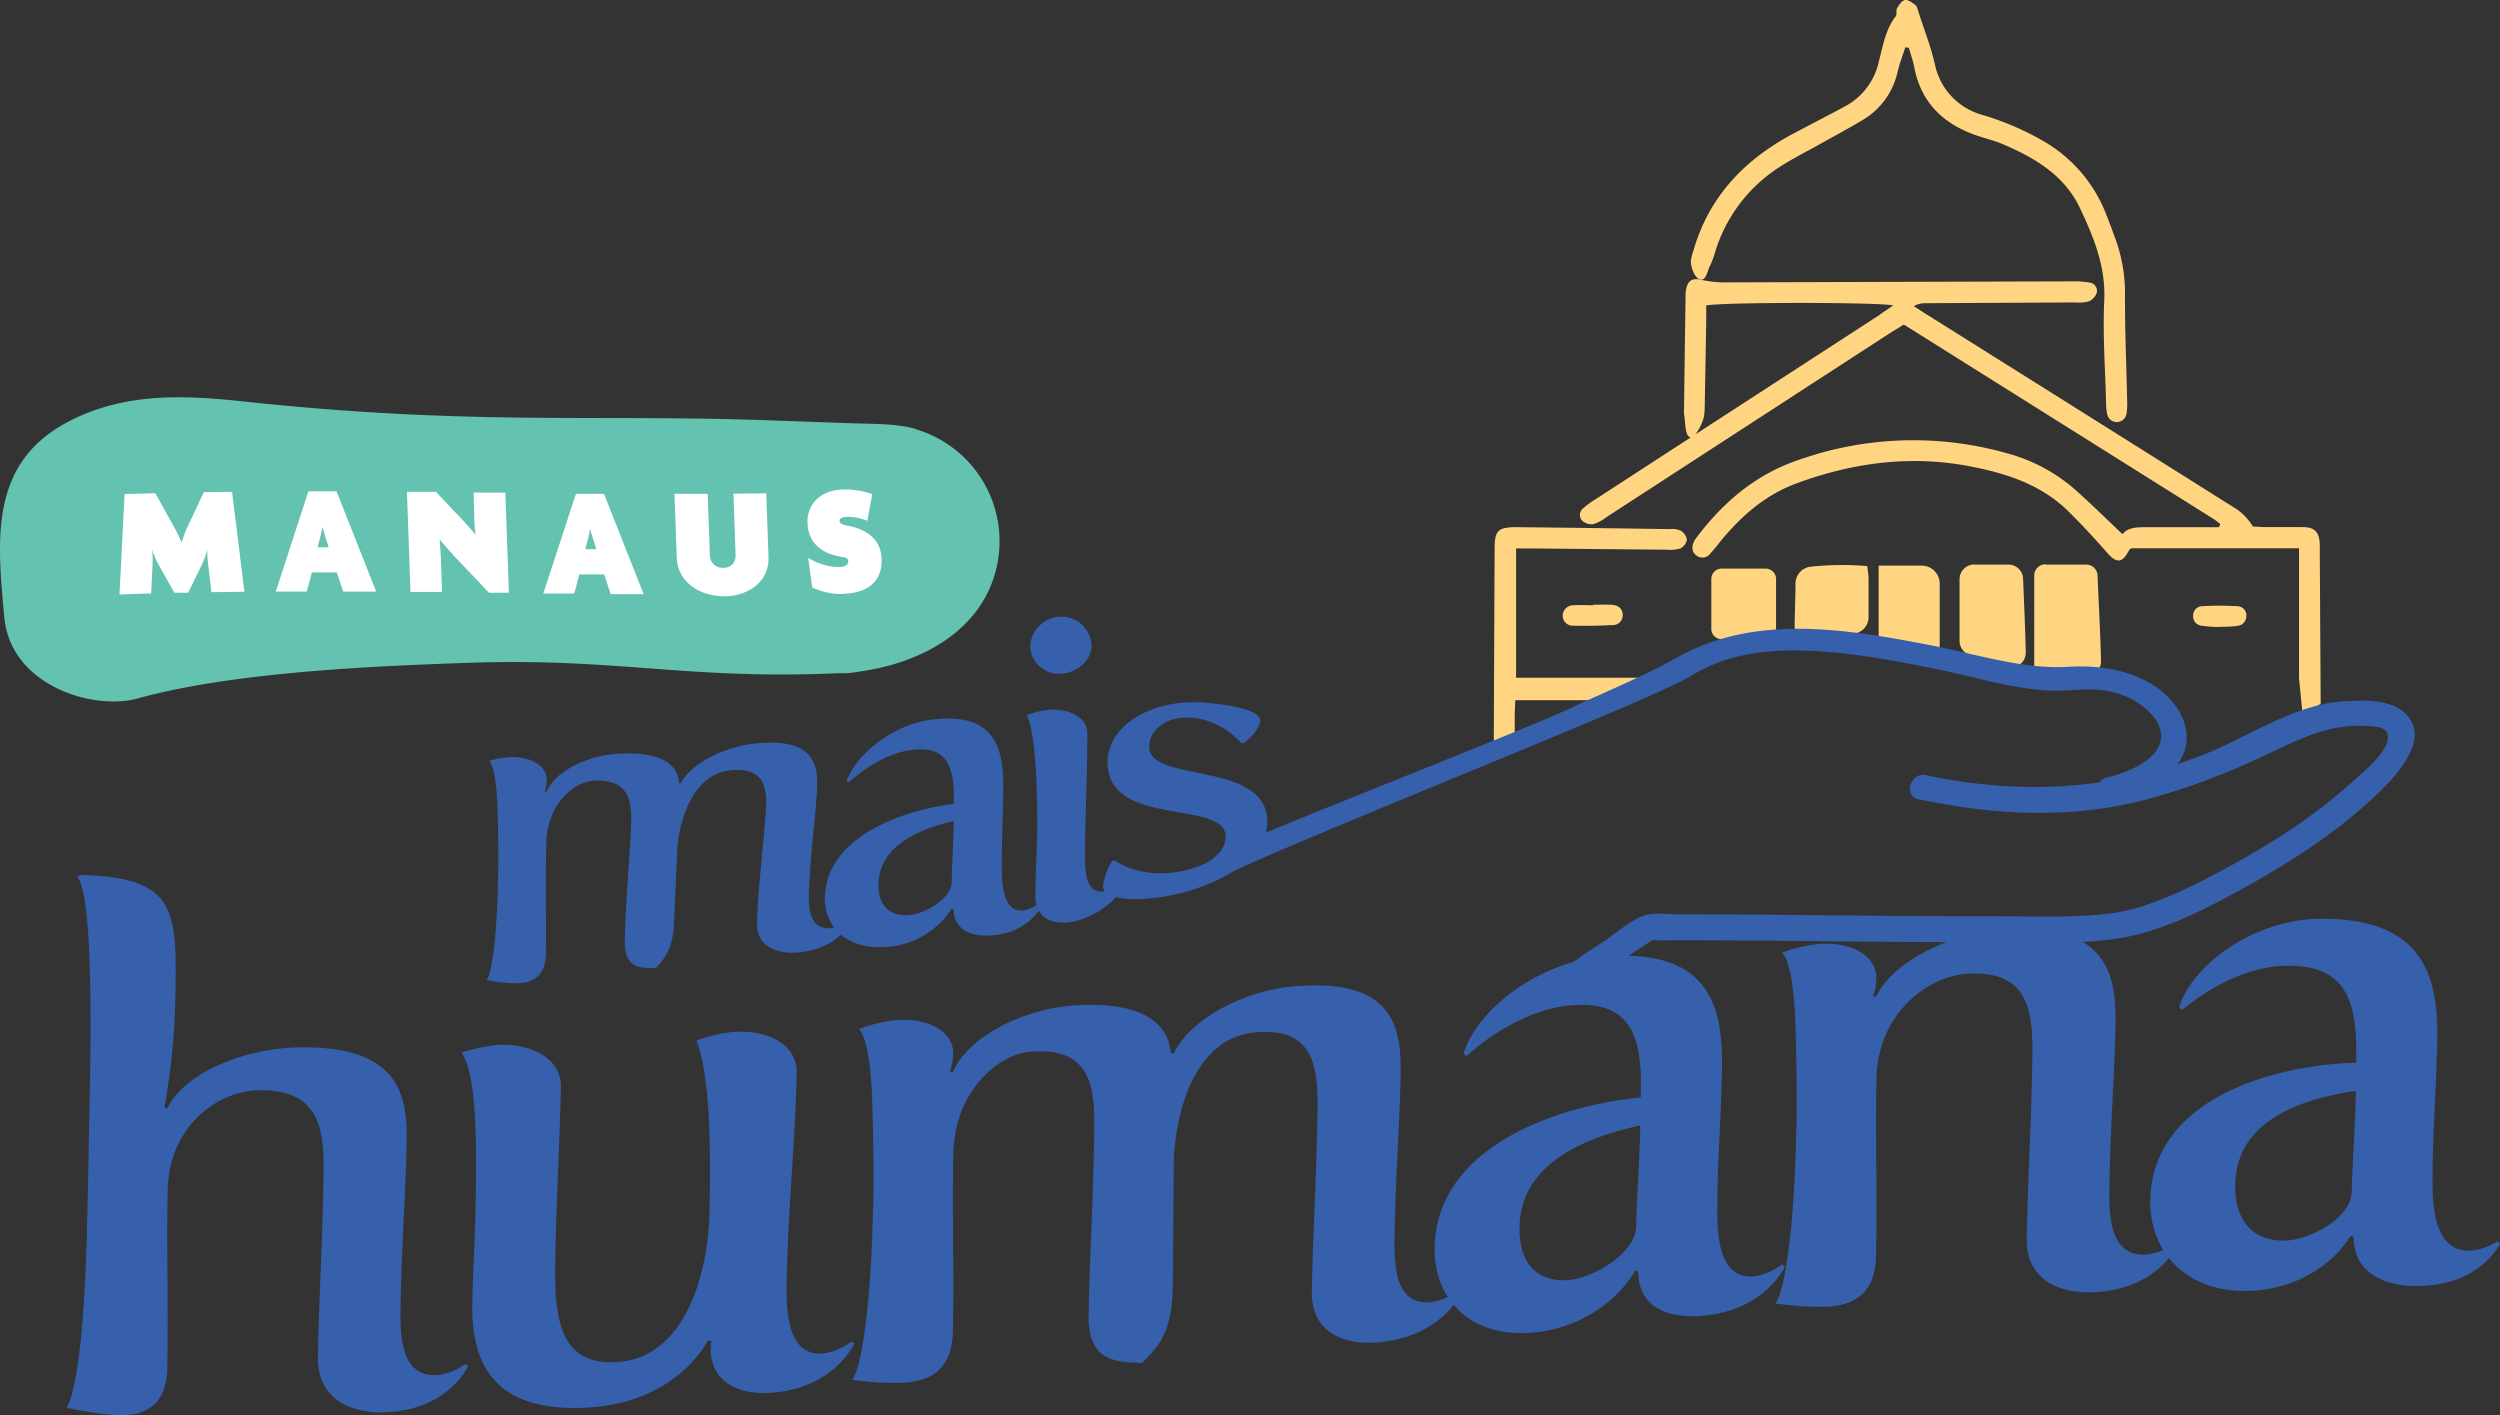 <?xml version="1.0" encoding="UTF-8"?> <svg xmlns="http://www.w3.org/2000/svg" id="Layer_1" data-name="Layer 1" viewBox="0 0 451.67 255.7"><rect x="0" y="0" width="451.67" height="255.7" fill="#333333" stroke="none"/> <defs> <style>.cls-1{fill:#63c3b0;}.cls-2{fill:#3660ab;}.cls-3{fill:#ffd582;}.cls-4{fill:#fff;}</style> </defs> <title>logo-manaus</title> <path class="cls-1" d="M165.39,77.48c-3.62-1-7.52-.86-11.26-1L139,75.94c-31.71-1.14-53.79,1-95.12-3.42-10.48-1.12-20.84-1.6-30.74,3.25C-1.92,83.16-.58,97,.78,111.54c1.16,12.32,16,16.9,24.17,14.63,17.7-4.91,44.38-5.87,59.12-6.4,27.32-1,39.76,3.06,67.06,1.87l1.55,0a18.86,18.86,0,0,0,2.54-.31c10.61-1.4,21.83-7,24.7-18.28a21.11,21.11,0,0,0-14.53-25.52"></path> <path class="cls-2" d="M15.8,219.32c.18-9.16.26-13.74.44-22.89.22-11.64.41-35.29-2.25-37.87l.42-.5c17,.44,17.58,5.87,17.29,20.92a124.79,124.79,0,0,1-2,21.12l.53.13c3.24-6.57,14.13-10.88,23.85-11,17.84-.3,19.56,8.37,19.39,17.1-.18,9.48-.88,18-1.09,29.11-.11,5.69-.12,13.28,6.5,13a10.48,10.48,0,0,0,5.17-2l.53.36s-3.53,8-15.15,8.36c-5.95.18-12.11-2.35-12-9.94.22-11.13.77-18.85,1-32,.16-8.35,0-16.38-11.58-16.25-7.3.08-16.33,6.26-16.56,18.16-.22,11.38.16,20-.07,32-.13,6.83-4,8.6-8.67,8.55A52.31,52.31,0,0,1,12,254.3s3.16-2.73,3.78-35"></path> <path class="cls-2" d="M85.92,217.83c.06-3,.22-9.64-.1-15.66-.28-5.14-.89-9.95-2.47-12a33.55,33.55,0,0,1,6.64-1.4c6.09-.26,11.43,2.5,11.34,7.56-.21,10.62-.76,18.36-1,31-.2,10.25.44,19.34,11,18.76,12.71-.71,16.65-16.41,16.86-27.29.16-8.22.06-15.21-.3-19.56-.69-8.47-2.08-11.24-2.08-11.24a26.5,26.5,0,0,1,6.65-1.56c6.36-.42,11.57,2.24,11.47,7.43-.22,11.88-1.53,23.72-1.81,38-.09,5.05.16,13.13,6.51,12.67a11,11,0,0,0,5.18-2.15l.53.34s-3.53,8.12-15.16,8.92c-5.28.36-10.91-1.68-10.79-8.25a10,10,0,0,1,.16-1.15l-.67-.08s-5.35,11.27-21.84,12.14c-17.58.94-20.91-8.75-20.71-19.12.1-5.31.48-10.88.6-17.34"></path> <path class="cls-2" d="M157.77,218.07c.12-6.32,0-12.91-.18-18.93-.37-12.15-2.44-13.2-2.44-13.2a26.68,26.68,0,0,1,6.65-1.64c6.22-.48,10.49,2.21,10.41,6.13a11.22,11.22,0,0,1-.6,3.2l.54.09c2.69-6.4,12.51-11.24,21.16-12,12.72-1.08,17.78,3,18.21,8.53l.54.08c3.1-6.45,12.91-11.35,21.57-12.11,17.86-1.58,19.59,7,19.42,15.84-.17,9.24-.88,17.63-1.09,28.51-.1,5.69-.12,13.26,6.51,12.69a11.14,11.14,0,0,0,5.18-2.21l.53.33s-3.53,8.13-15.17,9.14c-5.95.52-12.12-1.58-12-9.18.2-10.87.75-18.5,1-31.4.16-8.34.05-16.41-11.19-15.42-12.31,1.08-14.65,17.44-14.76,23.51,0,.25-.15,21.85-.17,22.62-.17,9-3.32,11.14-5.53,13.61-4.85-.22-9.85-.17-9.68-8.89.21-10.88.77-19,1-31.91.16-8.35.05-16.4-11.59-15.44-5.68.48-13.64,7-13.86,18.56s.16,19.94-.07,31.95c-.13,6.83-3.95,8.91-8.69,9.28a52.33,52.33,0,0,1-9.58-.54c.95-.45,3.4-8.59,3.84-31.23"></path> <path class="cls-2" d="M296.45,198.29c0-.46,0-.68,0-1.14.21-10.62-2.25-16.37-12.67-15.52-6.63.55-13.73,4.56-18.81,9.16l-.53-.46c2.31-7.77,13.42-16.56,25.32-17.52,19.21-1.55,21.57,9.06,21.35,20.56-.12,6.71-.69,15.21-.83,22.17,0,.6,0,.91,0,1.52-.1,4.93-.14,14,6.49,13.54a11,11,0,0,0,5.17-2.14l.54.35s-3.54,8.05-15.17,8.93c-5.55.42-11.32-1.28-11.33-8l-.53-.21c-3.21,5.56-10.07,10.53-18.59,11.24-11.36.95-17.84-6.19-17.67-15.42.36-18.34,22.51-25.67,37.26-27.09m-13.06,33c4.6-.38,12.12-4.89,12.21-9.7.1-5.05.63-11.79.75-18.24-5.56,1.32-21.56,4.92-21.82,18.32-.15,7.59,4.13,10,8.86,9.62"></path> <path class="cls-2" d="M324.56,204.28c.12-6.32,0-12.91-.18-18.93-.37-12.16-2.44-13.22-2.44-13.22a26.08,26.08,0,0,1,6.65-1.59c6.22-.43,10.48,2.34,10.41,6.26a11.22,11.22,0,0,1-.6,3.2l.54.09c3.24-6.77,14.13-11.73,23.87-12.23,17.85-.9,19.57,8.1,19.39,17.33s-.88,17.6-1.09,28.48c-.11,5.69-.12,13.26,6.5,13a10.59,10.59,0,0,0,5.18-1.93l.53.36s-3.53,7.9-15.16,8.37c-5.94.24-12.11-2.11-12-9.7.2-10.88.75-18.49,1-31.39.17-8.73.06-17.1-11.57-16.46-7.3.4-16.35,7.15-16.57,19-.22,11.38.15,19.95-.08,32-.13,6.83-4,8.84-8.68,9.15a54.45,54.45,0,0,1-9.58-.6c.95-.45,3.41-8.58,3.84-31.22"></path> <path class="cls-2" d="M425.69,192.05c0-.46,0-.69,0-1.14.2-10.62-2.25-16.6-12.65-16.43-6.62.11-13.72,3.7-18.8,8l-.53-.49c2.31-7.65,13.41-15.82,25.3-16,19.18-.21,21.54,10.71,21.32,22.22-.13,6.7-.7,15.17-.83,22.13,0,.61,0,.91,0,1.52-.09,4.93-.13,14,6.48,14.11a10.16,10.16,0,0,0,5.17-1.69l.53.39s-3.52,7.72-15.14,7.66c-5.54,0-11.3-2.15-11.31-8.85l-.54-.25c-3.2,5.33-10.05,9.81-18.56,10-11.35.23-17.82-7.22-17.64-16.45.35-18.34,22.48-24.44,37.21-24.77m-13,32.13c4.59-.08,12.09-4.05,12.19-8.86.09-5.06.63-11.76.75-18.21-5.56.91-21.54,3.46-21.8,16.87-.14,7.59,4.13,10.27,8.86,10.2"></path> <path class="cls-2" d="M90,157.92c.07-4,0-8.14-.12-12-.24-7.7-1.52-8.44-1.52-8.44a15.42,15.42,0,0,1,4.06-.71c3.81,0,6.43,1.78,6.37,4.22a7.21,7.21,0,0,1-.38,2l.32.06c1.67-3.91,7.72-6.6,13-6.88,7.82-.42,10.81,2,10.91,5.3l.32.05c2.07-3.84,8.27-6.66,13.49-7.19,10.76-1.09,11.49,3.8,11.13,9-.38,5.44-1.09,10.4-1.4,16.85-.17,3.37-.22,7.88,4,7.51a7.33,7.33,0,0,0,3.29-1.35l.33.2s-2.25,4.88-9.58,5.53c-3.74.33-7.61-.92-7.45-5.42.24-6.46.84-10.94,1.47-18.49.42-4.89.68-9.58-6.16-9-7.5.68-9.44,10.38-9.7,14,0,.16-.59,13-.6,13.45-.21,5.35-2,6.74-3.26,8.28-2.83,0-5.76.19-5.64-5.06.15-6.55.64-11.47,1.07-19.27.29-5,.39-9.88-6.71-9.5-3.46.19-8.35,4.07-8.54,11.25s0,12.45-.07,19.78c0,4.18-2.22,5.42-5,5.56a26.3,26.3,0,0,1-5.77-.62c.58-.23,1.92-5,2.14-19.19"></path> <path class="cls-2" d="M172.33,145.29c0-.28,0-.42,0-.69.08-6.45-1.42-9.89-7.65-9.11-4,.49-8.25,3.07-11.41,5.91l-.31-.26c1.56-4.66,8.23-10.22,15.3-11.12,11.39-1.46,13,5,13,12,0,4.09-.26,9.28-.27,13.51v.92c0,3,.09,8.63,4.11,8a7.05,7.05,0,0,0,3.12-1.63l.33.16s-2,5.35-9.13,6c-3.41.32-7.07-.65-7.15-4.69l-.34-.12a15,15,0,0,1-11.67,6.89c-7.25.63-11.45-3.63-11.23-9.12.43-10.91,14.29-15.61,23.31-16.71m-8,20.08c2.92-.26,7.6-3.05,7.62-6,0-3.06.31-7.14.35-11-3.41.88-13.38,3.27-13.59,11.3-.13,4.55,2.62,6,5.62,5.71"></path> <path class="cls-2" d="M187.39,148.76c0-17.32-1.86-19.52-1.94-19.52a15.33,15.33,0,0,1,4-1c3.69-.25,7,1.32,7,4.21,0,7.64-.43,16.3-.43,21.76,0,3.31.07,7.84,4.1,6.7a8.71,8.71,0,0,0,3.12-1.93l.33.13s-2.06,5.38-9.12,7.25c-3.61.95-7.39,0-7.39-4.54,0-4.37.34-8.85.34-13.1m-1.28-31.89a5.67,5.67,0,0,1,5.5-5.42,5.44,5.44,0,0,1,5.58,5.18c0,2.71-2.55,5-5.58,5.13a5.16,5.16,0,0,1-5.5-4.89"></path> <path class="cls-2" d="M201,155.55l.41-.11s4.76,3.69,12.81,1.79c5.34-1.26,7.22-3.8,7.22-6.09,0-6.73-21.34-1.53-21.33-13.38,0-6.69,7.55-10.79,15.18-10.89,3.29-.05,12.4.93,12.4,3.28,0,1.2-1.48,3-3,4.12h-.41s-4-4.85-10.26-4.62c-3.69.14-6.4,2.41-6.4,5.28,0,6.65,21.34,2.38,21.34,13.59,0,6.33-8,10.93-15.69,12.86-5.42,1.38-14,1.85-14-1.35a12.35,12.35,0,0,1,1.65-4.49"></path> <path class="cls-3" d="M350.44,119.1V105.46a3.26,3.26,0,0,0-3.27-3.27h-7.76v3.74c0,3.06,0,6.11,0,9.17,4.14.57,7.82,4.37,11.05,4"></path> <path class="cls-3" d="M335.11,114.45a3,3,0,0,0,2.48-3c0-2.32,0-4.64,0-7a20.71,20.71,0,0,0-.25-2.18,54.12,54.12,0,0,0-10.15.11,3.07,3.07,0,0,0-2.8,3c0,2.11-.12,5.08-.16,7.6a3.07,3.07,0,0,0,3.06,3.11c2.75,0,5.4-1.26,7.87-1.63"></path> <path class="cls-3" d="M319.05,115.34c-2.11.09-5.65.22-8.09.14a1.87,1.87,0,0,1-1.78-1.88v-9a1.87,1.87,0,0,1,1.87-1.87H319a1.88,1.88,0,0,1,1.88,1.87v8.85a1.87,1.87,0,0,1-1.79,1.87"></path> <path class="cls-3" d="M356.71,102h6.12a2.66,2.66,0,0,1,2.68,2.55c.16,4.07.39,9.16.48,13.31a2.66,2.66,0,0,1-3.24,2.65,57.1,57.1,0,0,1-7-2.22,2.67,2.67,0,0,1-1.72-2.5V104.65a2.68,2.68,0,0,1,2.67-2.67"></path> <path class="cls-3" d="M369.58,102h7.32a2.05,2.05,0,0,1,2.06,2c.19,4.86.54,10.73.62,15.56a2,2,0,0,1-1.76,2,49.16,49.16,0,0,0-7.6,2,2,2,0,0,1-2.7-2V104a2.06,2.06,0,0,1,2.06-2.06"></path> <path class="cls-3" d="M401,113.24c1.11,0,2.19,0,3.25-.18a1.72,1.72,0,0,0,1.58-1.65,1.66,1.66,0,0,0-1.58-1.89,57.47,57.47,0,0,0-6.43,0,1.66,1.66,0,0,0-1.59,1.64,1.73,1.73,0,0,0,1.59,1.9,26.28,26.28,0,0,0,3.18.22"></path> <path class="cls-3" d="M287.83,109.27v.08c-1.16,0-2.34-.07-3.5,0a1.92,1.92,0,0,0-2,1.82,1.81,1.81,0,0,0,1.94,1.87c2.33.07,4.67,0,7-.11a1.77,1.77,0,0,0,1.9-1.9c-.06-1.19-.94-1.72-2.06-1.77s-2.17,0-3.26,0"></path> <path class="cls-3" d="M308.88,48.16a14.58,14.58,0,0,0,.9-2.33,27.81,27.81,0,0,1,11.56-15.54c2.35-1.56,4.91-2.82,7.38-4.21s5.12-2.79,7.62-4.29A13.46,13.46,0,0,0,342.83,13c.35-1.52.93-3,1.4-4.46l.63.1c.34,1.19.78,2.36,1,3.58,1.25,6.38,5.28,10.2,11.24,12.25,1.58.54,3.22.93,4.75,1.58,5.8,2.46,11.13,5.64,13.94,11.56,2.48,5.25,4.67,10.56,4.38,16.69s.18,12.34.33,18.51a9.37,9.37,0,0,0,.2,2,1.77,1.77,0,0,0,3.5-.14,11.15,11.15,0,0,0,.11-2.24c-.14-6.67-.44-13.34-.39-20A28.88,28.88,0,0,0,382,42.65c-.44-1.26-.93-2.5-1.41-3.74a26.12,26.12,0,0,0-11.24-13.32,51.21,51.21,0,0,0-11.23-4.84,12,12,0,0,1-8.57-9.23c-.74-3.24-2-6.36-3-9.54-.13-.39-.24-.89-.53-1.1-.57-.41-1.31-1-1.88-.87s-1.05.89-1.4,1.48c-.22.39,0,1.1-.22,1.43-1.93,2.47-2.35,5.52-3.12,8.37a12,12,0,0,1-6,7.89c-3.08,1.67-6.2,3.26-9.29,4.9-8.77,4.64-15.25,11.27-18.1,21A12.26,12.26,0,0,0,305.5,47c-.12,1,.59,3.21,1.65,3.5s1.32-1.52,1.73-2.35"></path> <path class="cls-3" d="M273.66,135.24l0-5.81c0-1,.07-1.94.11-2.92h16.69l7.85-4.07H273.91V99.09c1.09,0,2,0,2.88,0l24.31.22a6.42,6.42,0,0,0,2.46-.21,2.24,2.24,0,0,0,1.21-1.62,2.45,2.45,0,0,0-1.19-1.64,4.18,4.18,0,0,0-2-.25q-13.77-.2-27.55-.35c-3.39,0-4,.6-4,3.89q-.09,19-.16,38.08Z"></path> <path class="cls-3" d="M380.69,99.86c1.75,2,2.76,1.9,4-.52.07-.13.26-.19.39-.28h30.28v23.46L416,129l3.27-1.84-.16-27.68c0-.42,0-.84,0-1.25-.14-2.15-.92-3-3.13-3s-4.51,0-6.76,0c-.74,0-1.47-.07-2.2-.11a10,10,0,0,0-3.09-3.23q-28-17.62-56-35.18c-.72-.45-1.44-.93-2.16-1.4a4,4,0,0,1,2.13-.53L375,54.64a6.72,6.72,0,0,0,2.47-.22,2.67,2.67,0,0,0,1.36-1.57,1.51,1.51,0,0,0-1.35-1.8,15.62,15.62,0,0,0-3-.22q-31.71.09-63.4.19a21.7,21.7,0,0,1-3.92-.51c-1.32-.25-2.1.12-2.45,1.4a5.74,5.74,0,0,0-.18,1.49q-.15,10.26-.28,20.53a5.7,5.7,0,0,0,.06,1.24c.18,1,.09,3.86,1.18,3.84h0L288.23,90.22A14.71,14.71,0,0,0,286,91.86a1.52,1.52,0,0,0-.12,2.25,2.54,2.54,0,0,0,2,.59,8,8,0,0,0,2.4-1.3l51.05-33.14c.83-.54,1.68-1,2.62-1.63l55.86,35.06a14,14,0,0,1,1.19.88.28.28,0,0,1,.09.22,2.42,2.42,0,0,1-.19.46c-4.31,0-8.72,0-13.12,0-1.67,0-3.31,0-4.31,1.26-3-2.83-5.78-5.59-8.71-8.18a30.94,30.94,0,0,0-12.31-6.48A62.07,62.07,0,0,0,325,83.08c-7.74,2.6-13.63,7.6-18.46,14a5.19,5.19,0,0,0-.42.62c-.58,1.14-.44,2.1.4,2.68A1.75,1.75,0,0,0,309,100c.69-.72,1.29-1.53,1.92-2.3,3.72-4.53,8.06-8.3,13.6-10.35,10.21-3.77,20.67-5.18,31.5-3.08,6.6,1.28,12.8,3.31,17.7,8.14,2.43,2.4,4.74,4.92,7,7.47m-41-43.08L306.3,78.48a8.66,8.66,0,0,0,1.54-3.17,12.16,12.16,0,0,0,.15-2q.15-7.75.27-15.51c0-.9,0-1.79,0-2.61,2.79-.62,31.83-.6,33.77,0-.84.57-1.58,1.09-2.34,1.58"></path> <path class="cls-2" d="M346.7,144.4c13.16,2.77,26.33,3.59,39.51.44a120.1,120.1,0,0,0,20.51-7.24c6.88-3,12.92-6.92,20.68-6.44,2,.12,4.31.1,4,2.34-.37,2.71-4.21,5.74-6.05,7.43-7.16,6.58-15.63,11.91-24.19,16.48-6.06,3.24-13.34,6.81-19.91,7.62-7,.86-14.34.49-21.38.5-18.91.05-37.81-.34-56.71-.34-1.8,0-4.18-.37-5.94.17-2.6.79-5.22,3.25-7.46,4.71-7.15,4.63-2.62,1.93-9.78,6.57-2.47,1.6-.17,5.58,2.32,4,6.58-4.27,1.48-1.2,8.06-5.47,2.8-1.81,5.58-3.64,8.39-5.43.73-.46-1.35.2-.62.13a7.54,7.54,0,0,1,.95,0c1.1.09,2.25,0,3.35,0,19.86,0,39.72.43,59.58.34,6.81,0,14,.38,20.73-.68,7.71-1.2,15.17-5,21.94-8.71,8.85-4.84,17.7-10.5,25-17.54,3.23-3.12,9.57-9.79,4.94-14.33-2.73-2.68-7.68-2.46-11.16-2.24-9.24.57-17.38,6.61-25.95,9.87-16.4,6.24-32.44,7.07-49.55,3.48-2.88-.6-4.12,3.83-1.22,4.43"></path> <path class="cls-2" d="M223.3,157.2c13.32-6.26,64.52-26.62,77.85-32.88,1.74-.82,3.41-1.61,5-2.58,6.15-3.63,13.27-4.46,20.57-4.17,7.88.3,15.65,1.82,23.32,3.35,6.71,1.34,14.26,3.78,21.18,3.87,3.85,0,7-.73,10.87.38a13.16,13.16,0,0,1,7.18,4.55c4,5.71-2.94,9.4-8.52,10.71-2.85.67-1.64,4.54,1.22,3.86,5.33-1.25,11.17-3.72,12.74-8.76,1.27-4.07-1-8.18-4.45-10.87-4.55-3.51-10.71-4.56-16.62-4.19-8.05.5-16.63-2.29-24.45-3.82-15.46-3-32-5.81-46.07,2.08-6.33,3.55-13.36,6.37-20,9.49-8.1,3.8-54.09,21.72-62.19,25.52-2.61,1.23-3.58,5.45-1,4.22Z"></path> <path class="cls-4" d="M38.2,107c-.2-1.72-.41-3.44-.61-5.15a19.94,19.94,0,0,1-.15-2.58h0a12.84,12.84,0,0,1-.93,2.66L34,107.09l-2.49,0-2.82-5a15,15,0,0,1-1.14-2.61h-.06a15,15,0,0,1,.06,2.58l-.24,5.17c-1.91,0-3.82.11-5.72.18q.45-9.08.92-18.14l5.55-.16L31.33,95a28.91,28.91,0,0,1,1.47,3h0A25,25,0,0,1,34,94.92l2.82-6,5.1-.07q1.13,9,2.23,18.06l-6,.08"></path> <path class="cls-4" d="M62,106.86c-.39-1.15-.77-2.3-1.15-3.45H56.35l-.93,3.46-5.59,0q2.94-9.06,5.89-18.1H60.8q3.57,9,7.16,18.11l-6,0M58.65,96.49c-.12-.37-.25-.77-.35-1.22h-.06A10.56,10.56,0,0,1,58,96.49c-.21.79-.42,1.59-.62,2.38h2c-.25-.79-.51-1.59-.77-2.38"></path> <path class="cls-4" d="M88.31,107.05l-6-6.32c-1-1.08-2.06-2.26-2.83-3.2l-.06,0c.09.91.19,2.16.22,3.09.08,2.11.15,4.22.23,6.32l-5.71,0q-.32-9-.64-18.09l5.23,0L83.62,94c.73.77,1.71,1.86,2.31,2.63l0,0c-.08-.79-.2-1.59-.23-2.52L85.57,89l5.73,0q.33,9,.64,18.09l-3.63,0"></path> <path class="cls-4" d="M110.3,107.24l-1.14-3.46-4.49,0c-.31,1.15-.61,2.3-.92,3.45l-5.59,0q2.94-9,5.89-18l5.08,0q3.57,9.06,7.16,18.11c-2,0-4,0-6,0M107,96.85a10.48,10.48,0,0,1-.36-1.22h-.06a8.77,8.77,0,0,1-.21,1.22l-.63,2.37,2,0c-.26-.8-.51-1.59-.76-2.39"></path> <path class="cls-4" d="M130.83,107.72c-4.42,0-8.4-2.53-8.56-7-.14-3.84-.27-7.67-.41-11.51h6l.39,11.14a2.28,2.28,0,0,0,2.4,2.23,2.11,2.11,0,0,0,2.25-2.22l-.39-11.17,5.93-.06c.13,3.83.27,7.67.4,11.5.16,4.48-3.64,7.08-8.06,7.11"></path> <path class="cls-4" d="M152.35,107.3a12,12,0,0,1-5.6-1.17q-.37-2.67-.73-5.35a10.61,10.61,0,0,0,5.42,1.67c1.14,0,1.83-.36,1.81-1s-.39-.7-1.59-.92c-4-.75-5.67-3.13-5.77-6-.13-3.51,2.42-6,6.45-6.1a14,14,0,0,1,5.25.86c-.29,1.6-.59,3.2-.88,4.8a10.19,10.19,0,0,0-3.43-.72c-1.25,0-1.61.35-1.59.8s.56.64,1.5.82c3.86.74,6,2.81,6.09,6,.13,3.79-2.19,6.16-6.93,6.28"></path> </svg> 